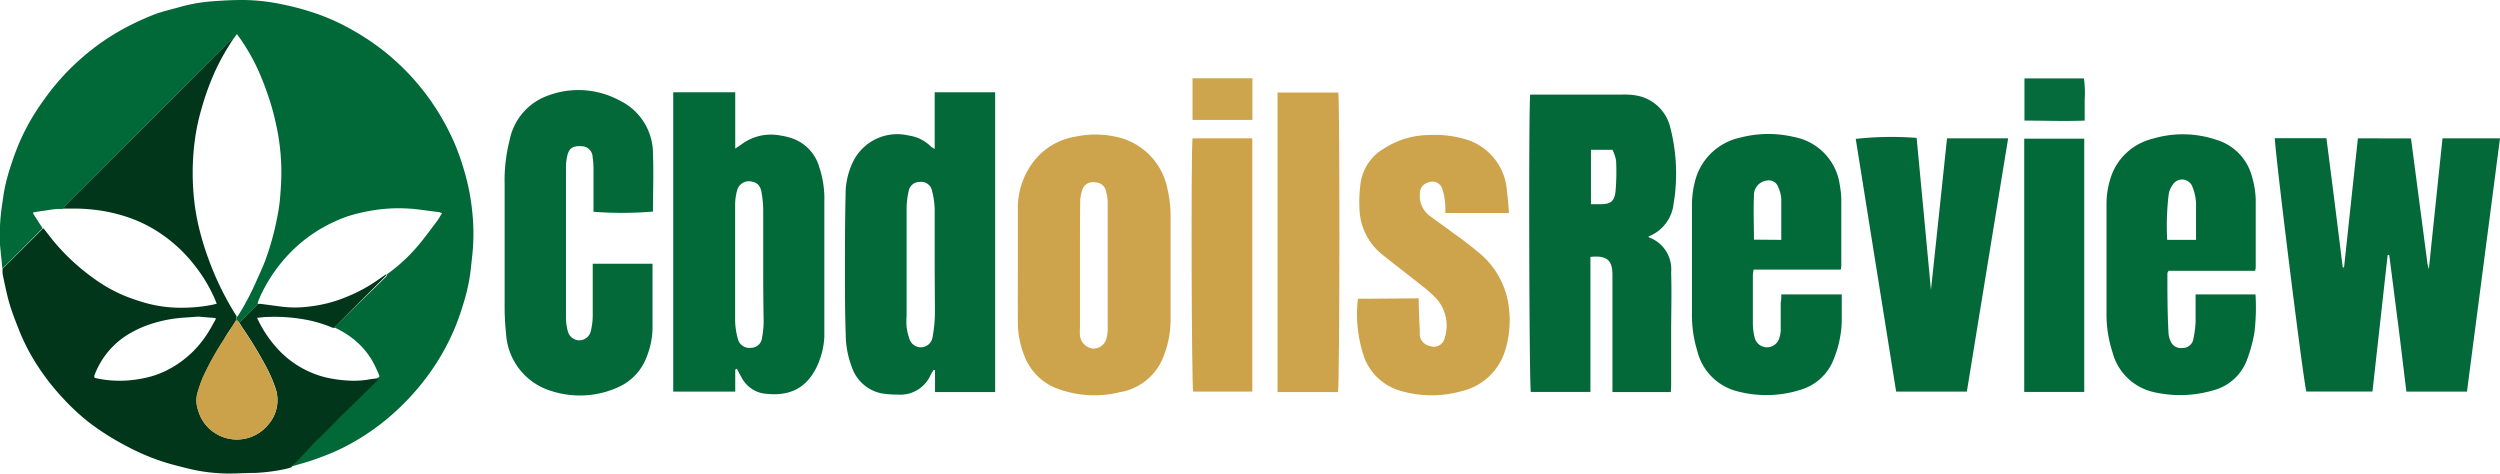 <svg id="Layer_1" data-name="Layer 1" xmlns="http://www.w3.org/2000/svg" viewBox="0 0 227 43"><defs><style>.cls-1{fill:#036939;}.cls-2{fill:#026938;}.cls-3{fill:#cda34b;}.cls-4{fill:#026939;}.cls-5{fill:#cda44b;}.cls-6{fill:#cda34a;}.cls-7{fill:#066b3c;}.cls-8{fill:#cda54d;}.cls-9{fill:#016837;}.cls-10{fill:#01361b;}.cls-11{fill:#cba249;}</style></defs><path class="cls-1" d="M218.92,12.57c.5,3.83,1,7.59,1.49,11.35a4.67,4.67,0,0,0,.13.51c.42-4.06.83-7.94,1.24-11.87H227c-1,7.69-2,15.35-3,23H218.5c-.26-2.1-.5-4.19-.77-6.28s-.52-4.09-.79-6.13h-.14l-1.38,12.4h-6c-.23-.6-2.75-20.82-2.87-23h4.69c.5,3.89,1,7.81,1.48,11.73h.12c.42-3.89.83-7.78,1.26-11.72Z"/><path class="cls-1" d="M151.71,35.6h-5.3V25.54c0-.18,0-.35,0-.53,0-1.13-.26-1.88-2-1.68V35.59H139c-.15-.52-.21-25.56-.06-27,.18,0,.37,0,.56,0h7.74a6.67,6.67,0,0,1,1.27.07,3.84,3.84,0,0,1,3.13,2.83,16.74,16.74,0,0,1,.49,5.68,10.85,10.85,0,0,1-.16,1.26,3.62,3.62,0,0,1-2.3,3.05s.05.07.07.08a3.07,3.07,0,0,1,2,3.14c.06,1.89,0,3.78,0,5.66,0,1.54,0,3.08,0,4.62C151.74,35.13,151.72,35.35,151.71,35.6Zm-5.31-22h-1.94v4.94h.85c.92,0,1.28-.23,1.38-1.17a20.11,20.11,0,0,0,.05-2.8A3.65,3.65,0,0,0,146.4,13.58Z"/><path class="cls-1" d="M84.87,13.52V8.38h5.49V35.6H84.9v-2l-.14,0c-.09.15-.19.31-.27.47a3,3,0,0,1-2.95,1.76A9,9,0,0,1,80,35.71a3.61,3.61,0,0,1-2.65-2.37,8.51,8.51,0,0,1-.56-3c-.06-1.74-.07-3.48-.07-5.21,0-2.49,0-5,.06-7.45a6.73,6.73,0,0,1,.75-3.14,4.47,4.47,0,0,1,5-2.23,3.52,3.52,0,0,1,2,1A2.34,2.34,0,0,0,84.87,13.52Zm0,10.52c0-1.66,0-3.33,0-5a7.47,7.47,0,0,0-.25-1.75,1,1,0,0,0-1.12-.77,1,1,0,0,0-1,.87,7.28,7.28,0,0,0-.18,1.54q0,4.88,0,9.75a6.3,6.3,0,0,0,0,1,4.9,4.9,0,0,0,.25,1.07,1.08,1.08,0,0,0,2.11-.16,13.44,13.44,0,0,0,.21-2C84.89,27.07,84.87,25.55,84.87,24Z"/><path class="cls-2" d="M66.76,33.56v2H61.13V8.38h5.63v5.11c.23-.16.39-.25.54-.36a4.48,4.48,0,0,1,3.59-.82,5.77,5.77,0,0,1,1.22.32,3.91,3.91,0,0,1,2.29,2.58,9.05,9.05,0,0,1,.45,3.14V29.6c0,.35,0,.7,0,1a7.13,7.13,0,0,1-.73,2.79c-1.08,2.18-2.89,2.63-4.91,2.32a2.8,2.8,0,0,1-1.92-1.52c-.14-.23-.26-.47-.38-.71Zm2.54-9.41c0-1.74,0-3.47,0-5.21a10.31,10.31,0,0,0-.15-1.47c-.11-.64-.43-.93-1-1a1.09,1.09,0,0,0-1.21.79,4.82,4.82,0,0,0-.19,1.31c0,1.59,0,3.18,0,4.76,0,1.94,0,3.88,0,5.81A6.72,6.72,0,0,0,67,30.78a1.07,1.07,0,0,0,1.19.8,1,1,0,0,0,1-.89,9.05,9.05,0,0,0,.15-1.48C69.31,27.53,69.3,25.84,69.3,24.15Z"/><path class="cls-1" d="M53.89,19.23c0-1.21,0-2.38,0-3.54,0-.47,0-.95-.08-1.41a1,1,0,0,0-1-1c-.75-.06-1.12.15-1.29.82a4.61,4.61,0,0,0-.13,1.11q0,6.81,0,13.63a4.75,4.75,0,0,0,.17,1.24,1.09,1.09,0,0,0,1,.82,1.07,1.07,0,0,0,1.07-.78,6,6,0,0,0,.19-1.46c0-1.32,0-2.63,0-3.95v-.76h5.43c0,.13,0,.22,0,.32,0,1.83,0,3.67,0,5.51a7.18,7.18,0,0,1-.5,2.54,4.87,4.87,0,0,1-2.6,2.83,8.41,8.41,0,0,1-6,.38,5.79,5.79,0,0,1-4.2-5.24,22.52,22.52,0,0,1-.13-2.6q0-5.47,0-10.95a14.83,14.83,0,0,1,.45-4,5.39,5.39,0,0,1,3-3.86,7.87,7.87,0,0,1,7,.25A5.35,5.35,0,0,1,59.29,14c.07,1.74,0,3.48,0,5.21A33.71,33.71,0,0,1,53.89,19.23Z"/><path class="cls-3" d="M92.42,24.1c0-1.74,0-3.47,0-5.21a6.92,6.92,0,0,1,1.33-4.09,6,6,0,0,1,3.95-2.4,8.56,8.56,0,0,1,3.53,0A6,6,0,0,1,106,17.13a10.93,10.93,0,0,1,.29,2.49c0,3.13,0,6.25,0,9.38a9.1,9.1,0,0,1-.6,3.26,5.16,5.16,0,0,1-4,3.35,9.62,9.62,0,0,1-5.83-.38,5.08,5.08,0,0,1-2.8-2.81,8.25,8.25,0,0,1-.64-3.18C92.41,27.53,92.42,25.81,92.42,24.1Zm5.64,0v5.58a7.4,7.4,0,0,0,0,.82,1.35,1.35,0,0,0,1.19,1.15,1.2,1.2,0,0,0,1.23-1,3.06,3.06,0,0,0,.1-.73V18.3a3.67,3.67,0,0,0-.14-.87,1,1,0,0,0-1-.87,1,1,0,0,0-1.19.76,3.2,3.2,0,0,0-.17,1C98.06,20.25,98.06,22.16,98.06,24.07Z"/><path class="cls-4" d="M161.74,26.73h5.49c0,.82,0,1.65,0,2.49a9.76,9.76,0,0,1-.7,3.32,4.62,4.62,0,0,1-3,2.84,10.26,10.26,0,0,1-5.86.13,5,5,0,0,1-3.56-3.66,10.9,10.9,0,0,1-.48-3.3c0-3.33,0-6.66,0-10a8.44,8.44,0,0,1,.27-2.06,5.39,5.39,0,0,1,4.14-4,10,10,0,0,1,4.86-.05,5.14,5.14,0,0,1,4.16,4.41,7.4,7.4,0,0,1,.13,1.33c0,1.94,0,3.87,0,5.81,0,.14,0,.29-.05.49h-7.91a4.08,4.08,0,0,0-.07.49c0,1.49,0,3,0,4.47a5.79,5.79,0,0,0,.17,1.25,1.16,1.16,0,0,0,2.21.07,2.69,2.69,0,0,0,.15-.79c0-.85,0-1.69,0-2.54C161.75,27.25,161.74,27,161.74,26.73Zm0-4.95c0-1.29,0-2.5,0-3.71a3.12,3.12,0,0,0-.27-1.07.91.91,0,0,0-1.07-.6,1.32,1.32,0,0,0-1.14,1.36c-.06,1.33,0,2.66,0,4Z"/><path class="cls-2" d="M204.77,24.59h-7.88c0,.11-.09.15-.09.19,0,1.81,0,3.63.1,5.44a1.94,1.94,0,0,0,.17.71,1,1,0,0,0,1.06.67,1,1,0,0,0,1-.69,9.56,9.56,0,0,0,.23-1.68c0-.82,0-1.63,0-2.5h5.44a19.23,19.23,0,0,1-.1,3.48,13.88,13.88,0,0,1-.66,2.43,4.49,4.49,0,0,1-3.07,2.8,10.67,10.67,0,0,1-5.38.17A5,5,0,0,1,191.82,32a11.2,11.2,0,0,1-.55-3.44c0-3.35,0-6.71,0-10.06a7.73,7.73,0,0,1,.31-2.13,5.32,5.32,0,0,1,3.87-3.77,9.51,9.51,0,0,1,5.78.09,4.75,4.75,0,0,1,3.28,3.46,7.86,7.86,0,0,1,.31,2c0,2,0,4.07,0,6.11A2.94,2.94,0,0,1,204.77,24.59Zm-5.37-2.81c0-1.15,0-2.22,0-3.28a4.4,4.4,0,0,0-.32-1.52,1,1,0,0,0-1.82-.17,2,2,0,0,0-.34.81,24,24,0,0,0-.14,4.16Z"/><path class="cls-5" d="M128.82,27.09c0,1.05.06,2.06.1,3.08a1.13,1.13,0,0,0,.92,1.25,1,1,0,0,0,1.33-.71,3.68,3.68,0,0,0-.86-3.72,11.5,11.5,0,0,0-1.23-1.07c-1.16-.92-2.34-1.82-3.5-2.75a5.51,5.51,0,0,1-2.13-4,12.49,12.49,0,0,1,.12-2.73,4.35,4.35,0,0,1,2.09-2.95,7.65,7.65,0,0,1,4.06-1.23,9.94,9.94,0,0,1,3.59.46,5.26,5.26,0,0,1,3.52,4.62c.09.66.13,1.32.19,2h-5.78c0-.41,0-.77-.05-1.13a4.26,4.26,0,0,0-.24-1.07.92.92,0,0,0-1.21-.59,1,1,0,0,0-.81,1,2.26,2.26,0,0,0,1,2.13c.69.52,1.4,1,2.09,1.53a30,30,0,0,1,2.57,2A7.51,7.51,0,0,1,137,27.87a9.22,9.22,0,0,1-.33,3.95,5.41,5.41,0,0,1-3.93,3.69,10.08,10.08,0,0,1-5.5,0,5,5,0,0,1-3.3-2.88,11.89,11.89,0,0,1-.64-5.5Z"/><path class="cls-1" d="M176.79,12.56h5.55q-1.89,11.57-3.75,23h-6.42q-1.84-11.49-3.67-22.95a30,30,0,0,1,5.53-.09c.44,4.64.88,9.29,1.3,13.81C175.81,21.86,176.3,17.23,176.79,12.56Z"/><path class="cls-5" d="M121.49,35.6H116V8.4h5.52C121.66,9.09,121.65,35,121.49,35.6Z"/><path class="cls-6" d="M108.28,12.56h5.43v23h-5.37C108.2,35.08,108.13,14.27,108.28,12.56Z"/><path class="cls-4" d="M189.25,35.59H183.8v-23h5.45Z"/><path class="cls-7" d="M183.82,7.12h5.4a9.3,9.3,0,0,1,.07,1.9c0,.61,0,1.23,0,1.93-1.83.07-3.62,0-5.47,0Z"/><path class="cls-8" d="M108.28,7.11h5.44v3.78h-5.44Z"/><path class="cls-9" d="M.21,24.36C.15,23.64.06,22.92,0,22.2a18.21,18.21,0,0,1,.17-3.46c.09-.6.16-1.2.29-1.8A18,18,0,0,1,1,15c.24-.74.5-1.46.81-2.17A19.93,19.93,0,0,1,4,9.05,21.27,21.27,0,0,1,7.86,4.89a20.72,20.72,0,0,1,4.05-2.64,23.74,23.74,0,0,1,2.27-1C14.9,1,15.65.83,16.39.62a14.75,14.75,0,0,1,2.87-.5C20.17.05,21.09,0,22,0a17.69,17.69,0,0,1,3.55.38,25.09,25.09,0,0,1,2.68.69,19.67,19.67,0,0,1,3.95,1.76,21.46,21.46,0,0,1,7.26,6.8A22.08,22.08,0,0,1,41.27,13a23.44,23.44,0,0,1,1,2.92,19.85,19.85,0,0,1,.62,3.41,18.46,18.46,0,0,1,0,3.79c-.09.78-.15,1.56-.29,2.33a17.6,17.6,0,0,1-.53,2.14,23.35,23.35,0,0,1-.8,2.26,20.91,20.91,0,0,1-2.24,4,22.31,22.31,0,0,1-3.38,3.75,21,21,0,0,1-4.62,3.11c-.79.39-1.62.71-2.44,1-.63.23-1.28.4-1.93.59l-.29.07s0-.1.09-.13l.46-.45,1.48-1.5.94-.92,1.29-1.3c.36-.37.74-.73,1.1-1.09l1.27-1.29,1.15-1.13a2.54,2.54,0,0,0,.16-.28c.15,0,.16-.14.1-.26-.13-.28-.24-.56-.38-.83a7,7,0,0,0-2-2.45,8.64,8.64,0,0,0-1.65-1,1.59,1.59,0,0,1,.15-.21L35,25.18l.1-.11c.06-.07,0-.11,0-.13l.14-.11a15.18,15.18,0,0,0,2.72-2.53c.61-.71,1.15-1.47,1.72-2.22.16-.22.3-.47.46-.74-.12,0-.2-.07-.28-.08L39,19.15c-.63-.08-1.26-.18-1.89-.21a14.48,14.48,0,0,0-3.54.21,15.64,15.64,0,0,0-2,.49,14.1,14.1,0,0,0-2,.88A13.31,13.31,0,0,0,26,23.32a14,14,0,0,0-2.48,3.84,3.19,3.19,0,0,0-.13.44.75.75,0,0,1-.09.15l-1.44,1.43a.78.78,0,0,1-.15.1s-.08-.07-.1-.12-.11-.08-.18,0l.06-.41s.09,0,.11-.06c.22-.36.45-.71.64-1.08.36-.65.7-1.31,1-2s.56-1.21.8-1.84.5-1.43.7-2.17.39-1.6.53-2.4.18-1.43.23-2.15A20.14,20.14,0,0,0,25,11a19.9,19.9,0,0,0-.55-2c-.23-.71-.49-1.42-.78-2.11a17.8,17.8,0,0,0-1.47-2.8c-.21-.34-.45-.67-.69-1l-.43.6c-.11-.12-.16,0-.21.06L15.6,9,5.88,18.75a.67.67,0,0,0-.13.22H5.36c-.33,0-.66.06-1,.11s-.8.11-1.19.18c-.18,0-.2.08-.1.23.26.41.53.82.8,1.23l-.14.15L.35,24.26A.71.71,0,0,1,.21,24.36Z"/><path class="cls-10" d="M34.36,34.34a2.54,2.54,0,0,1-.16.28l-1.15,1.13L31.78,37c-.36.36-.74.72-1.1,1.09l-1.29,1.3-.94.92L27,41.85l-.46.45s-.06.09-.09.13a4.91,4.91,0,0,1-.51.15,16.88,16.88,0,0,1-2.73.36c-.95,0-1.9.08-2.85.05a15.71,15.71,0,0,1-3-.38c-.88-.22-1.75-.42-2.6-.7a19.9,19.9,0,0,1-3.32-1.43A23,23,0,0,1,8,38.29a20,20,0,0,1-2.28-2.13,21.37,21.37,0,0,1-2.24-2.84A18.51,18.51,0,0,1,1.78,30.1c-.33-.84-.67-1.67-.92-2.53S.43,25.79.24,24.89a3.08,3.08,0,0,1,0-.53.71.71,0,0,0,.14-.1l3.39-3.38.14-.15a.39.39,0,0,1,.1.08c.29.36.57.74.86,1.09a19.34,19.34,0,0,0,3.63,3.37,13.72,13.72,0,0,0,2.79,1.58,18.82,18.82,0,0,0,2.08.7,11.87,11.87,0,0,0,2.78.39,14.59,14.59,0,0,0,3.1-.26l.43-.1c-.12-.3-.23-.58-.36-.84a14,14,0,0,0-1.82-2.86,13.33,13.33,0,0,0-3.86-3.26,12.52,12.52,0,0,0-2.35-1A15.2,15.2,0,0,0,9,19.1a17.35,17.35,0,0,0-2-.16c-.41,0-.82,0-1.24,0a.67.67,0,0,1,.13-.22L15.6,9l5.29-5.29c.05,0,.1-.18.21-.06-.14.22-.28.44-.41.66A19.47,19.47,0,0,0,19.1,7.49a23.22,23.22,0,0,0-.78,2.31,18.82,18.82,0,0,0-.62,2.87,22.57,22.57,0,0,0-.14,4.72,20.11,20.11,0,0,0,.55,3.46q.27,1.08.63,2.13c.27.77.56,1.53.89,2.27a27.38,27.38,0,0,0,1.85,3.46l-.06.41-.14.24c-.35.52-.7,1-1,1.57a25.6,25.6,0,0,0-1.78,3.2,11.16,11.16,0,0,0-.59,1.68A2.65,2.65,0,0,0,18,37.28a3.57,3.57,0,0,0,1.73,2.16,3.66,3.66,0,0,0,4.61-.87,3.35,3.35,0,0,0,.7-3.25,13,13,0,0,0-.86-2,37.41,37.41,0,0,0-2.08-3.44c-.14-.2-.26-.41-.39-.61a.78.78,0,0,0,.15-.1l1.44-1.43a.75.75,0,0,0,.09-.15l.27,0,1.88.25a9.88,9.88,0,0,0,2.49,0,12.57,12.57,0,0,0,2.75-.62,15.16,15.16,0,0,0,2.93-1.4c.44-.28.87-.59,1.3-.89.08,0,.11.06,0,.13l-.1.11-4.41,4.41a1.59,1.59,0,0,0-.15.21,1.8,1.8,0,0,1-.22-.06,11.77,11.77,0,0,0-2.09-.65,15.75,15.75,0,0,0-3.75-.3c-.31,0-.62.05-.95.08l.07.15a10.92,10.92,0,0,0,2,2.88,8.8,8.8,0,0,0,4.13,2.37,12.08,12.08,0,0,0,2.16.3,8.26,8.26,0,0,0,2-.14ZM18,28.75l-1.27.09a12.16,12.16,0,0,0-3,.57,9.65,9.65,0,0,0-2.46,1.19,7.38,7.38,0,0,0-2.71,3.52c0,.11,0,.19.12.21a9.82,9.82,0,0,0,2.17.24,10.1,10.1,0,0,0,1.22-.07,11.31,11.31,0,0,0,1.54-.29,8.28,8.28,0,0,0,2.06-.87,9.32,9.32,0,0,0,3.13-3c.27-.41.5-.84.74-1.27.09-.14.06-.19-.07-.2Z"/><path class="cls-11" d="M21.7,29.28c.13.2.25.41.39.61a37.41,37.41,0,0,1,2.08,3.44,13,13,0,0,1,.86,2,3.35,3.35,0,0,1-.7,3.25,3.66,3.66,0,0,1-4.61.87A3.57,3.57,0,0,1,18,37.28a2.65,2.65,0,0,1-.12-1.47,11.16,11.16,0,0,1,.59-1.68,25.6,25.6,0,0,1,1.78-3.2c.34-.53.69-1.05,1-1.57l.14-.24c.07,0,.13-.06.18,0S21.67,29.24,21.7,29.28Z"/></svg>